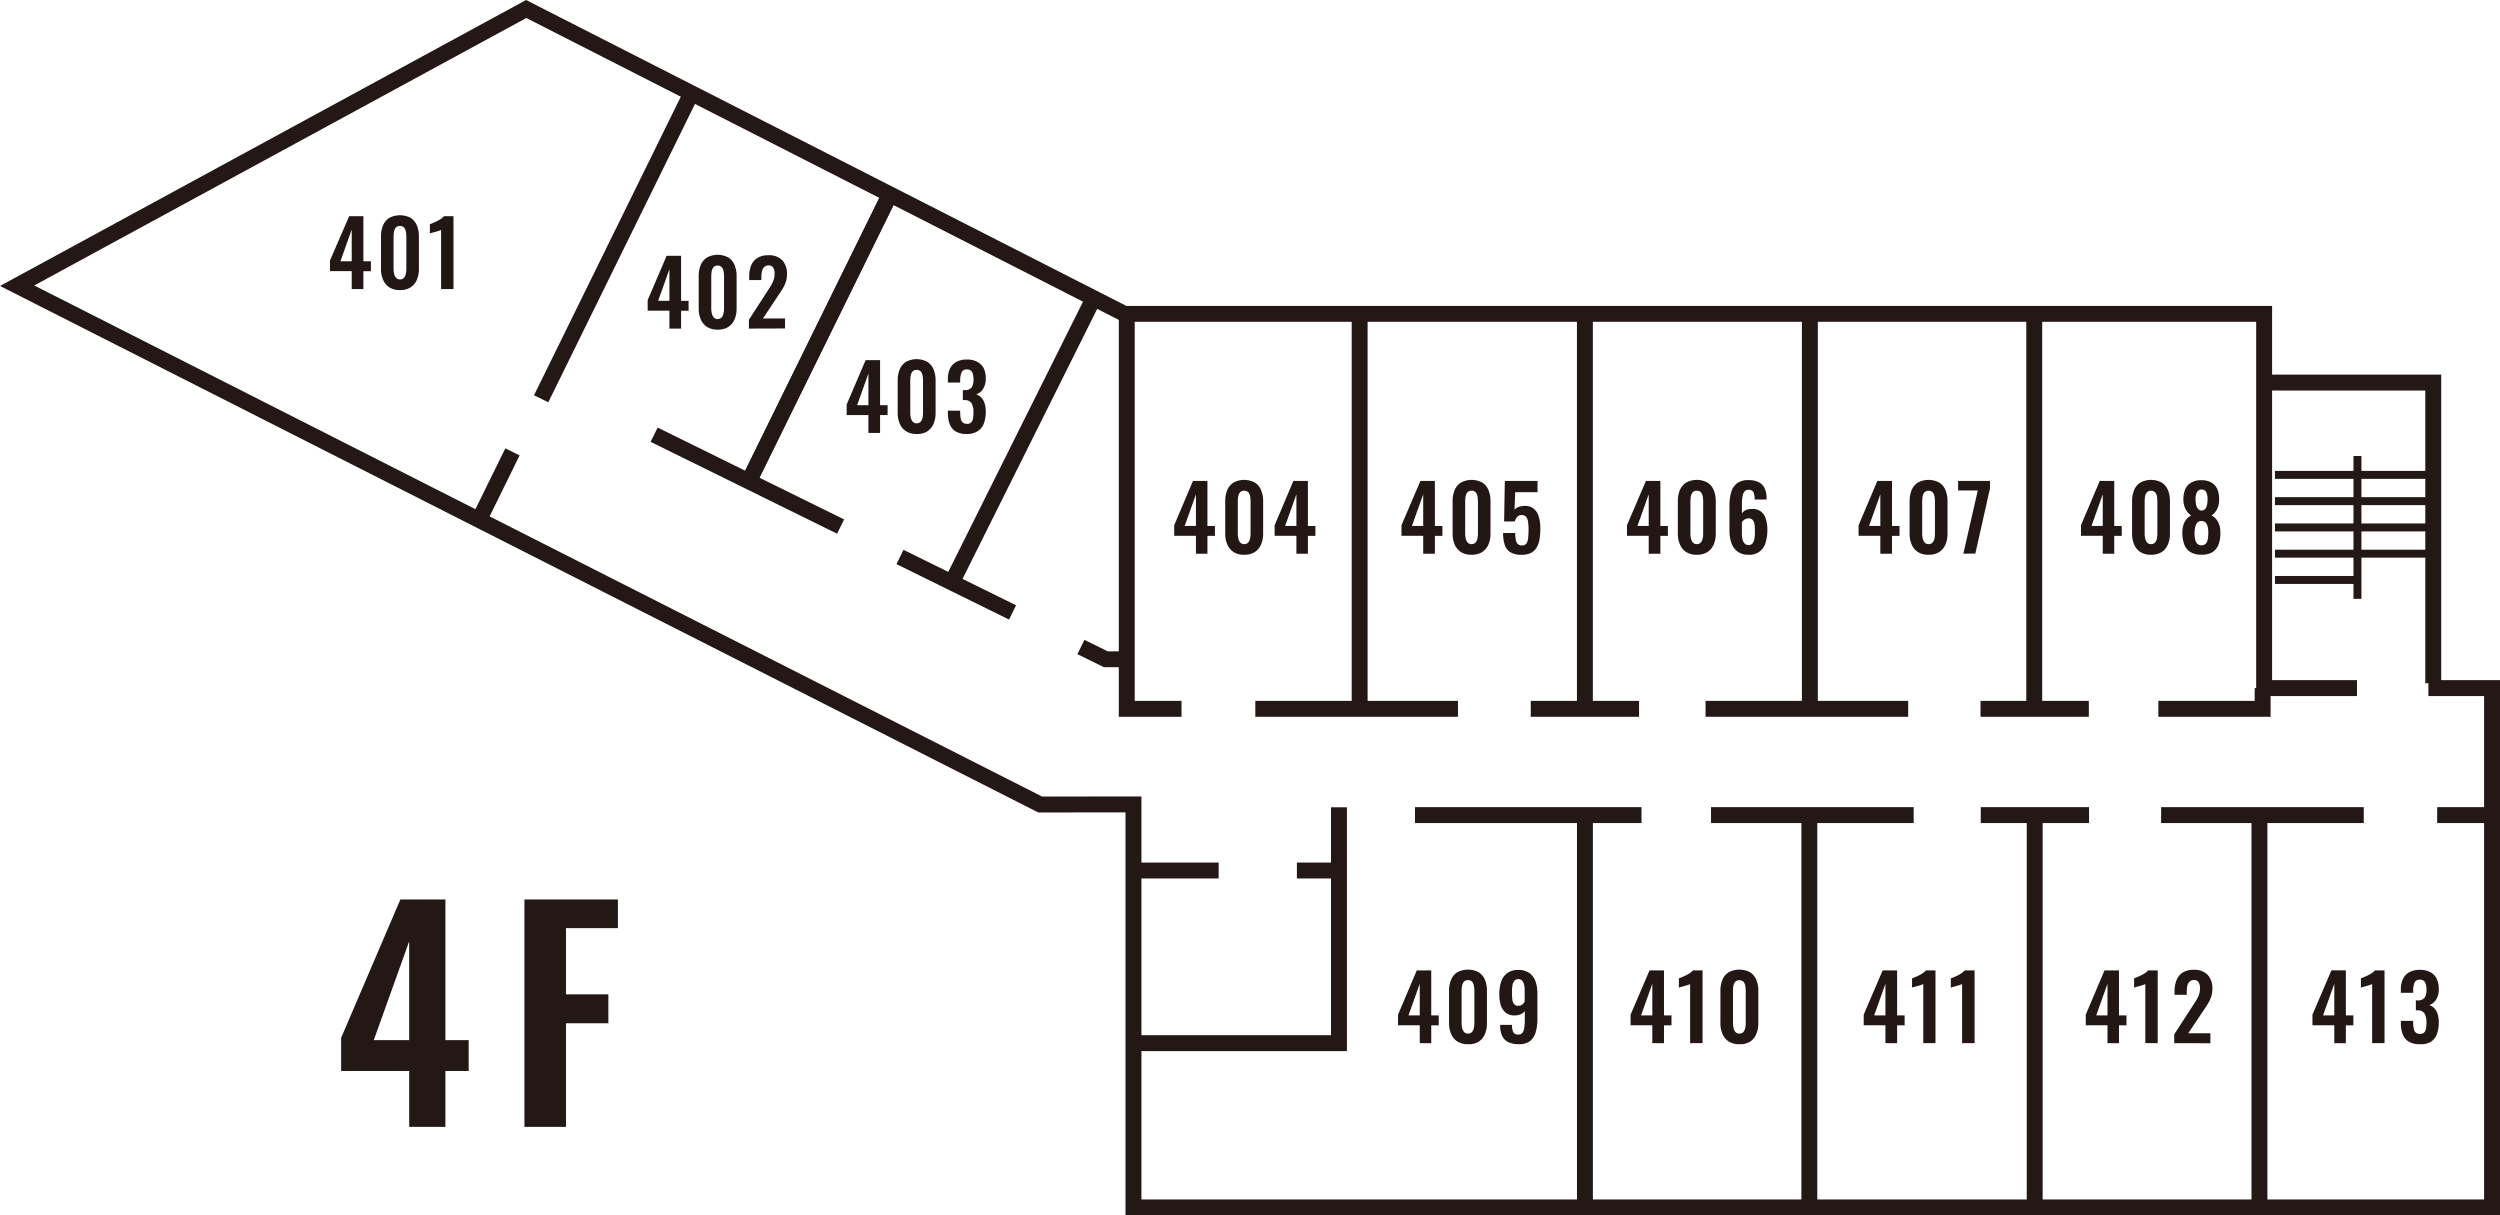 <?xml version="1.0" encoding="utf-8"?><svg xmlns="http://www.w3.org/2000/svg" viewBox="0 0 665.96 323.76"><defs><style>.cls-1,.cls-2{fill:none;stroke:#231815;stroke-miterlimit:10;}.cls-1{stroke-width:4.24px;}.cls-2{stroke-width:2.12px;}.cls-3{fill:#221714;}.cls-4{fill:#231815;}</style></defs><title>4f</title><g id="レイヤー_2" data-name="レイヤー 2"><g id="ROOM下層"><polyline class="cls-1" points="627.86 183.3 603.13 183.3 603.13 83.61 299.54 83.61 140.17 2.4 4.56 76.11 277.09 214.31 301.94 214.28 301.94 321.64 663.84 321.64 663.84 183.3 646.88 183.3"/><line class="cls-1" x1="422.19" y1="83.29" x2="422.19" y2="190.25"/><line class="cls-1" x1="362.19" y1="83.29" x2="362.19" y2="190.25"/><line class="cls-1" x1="541.89" y1="83.29" x2="541.89" y2="190.25"/><polyline class="cls-1" points="314.74 188.82 300.15 188.82 300.15 83.61"/><line class="cls-1" x1="388.38" y1="188.82" x2="334.4" y2="188.82"/><line class="cls-1" x1="482.12" y1="83.29" x2="482.12" y2="190.25"/><line class="cls-1" x1="508.31" y1="188.82" x2="454.33" y2="188.82"/><line class="cls-1" x1="601.88" y1="322.66" x2="601.88" y2="215.69"/><line class="cls-1" x1="575.69" y1="217.13" x2="629.67" y2="217.13"/><line class="cls-1" x1="649.23" y1="217.13" x2="664.56" y2="217.13"/><line class="cls-1" x1="481.98" y1="322.66" x2="481.98" y2="215.69"/><line class="cls-1" x1="455.79" y1="217.13" x2="509.77" y2="217.13"/><line class="cls-1" x1="376.93" y1="217.13" x2="437.27" y2="217.13"/><polyline class="cls-1" points="574.95 188.82 602.73 188.82 602.73 183.3"/><polyline class="cls-1" points="604.43 101.91 648.18 101.91 648.18 182"/><line class="cls-2" x1="627.99" y1="121.47" x2="627.99" y2="159.52"/><line class="cls-1" x1="542.01" y1="217.17" x2="542.01" y2="321.64"/><line class="cls-1" x1="422.2" y1="217.17" x2="422.2" y2="321.64"/><line class="cls-2" x1="606.01" y1="126.5" x2="648" y2="126.5"/><line class="cls-2" x1="606.01" y1="133.5" x2="648" y2="133.5"/><line class="cls-2" x1="606.01" y1="140.5" x2="648" y2="140.5"/><line class="cls-2" x1="606.01" y1="147.49" x2="648" y2="147.49"/><line class="cls-2" x1="606.01" y1="154.49" x2="628.08" y2="154.49"/><polyline class="cls-1" points="356.68 215.05 356.68 277.88 301.94 277.88"/><line class="cls-1" x1="345.47" y1="231.89" x2="356.68" y2="231.89"/><line class="cls-1" x1="301.78" y1="231.89" x2="324.63" y2="231.89"/><line class="cls-1" x1="527.64" y1="217.13" x2="556.49" y2="217.13"/><line class="cls-1" x1="527.58" y1="188.82" x2="556.43" y2="188.82"/><line class="cls-1" x1="407.77" y1="188.82" x2="436.62" y2="188.82"/><line class="cls-1" x1="236.53" y1="52.85" x2="199.47" y2="128.22"/><line class="cls-1" x1="239.74" y1="148.37" x2="269.73" y2="163.14"/><line class="cls-1" x1="174.25" y1="115.8" x2="223.92" y2="140.27"/><line class="cls-1" x1="253.57" y1="155.14" x2="291.33" y2="79.43"/><polyline class="cls-1" points="287.94 172.35 294.58 175.62 300.24 175.62"/><line class="cls-1" x1="236.53" y1="52.85" x2="199.47" y2="128.22"/><line class="cls-1" x1="183.38" y1="26.44" x2="144.15" y2="106.23"/><line class="cls-1" x1="136.51" y1="120.38" x2="127.47" y2="138.77"/><path class="cls-3" d="M93.69,77V72.22H87.9V69.39L93,57.6H96.8v12h2v2.64h-2V77Zm-3-7.4h3V61.16Z"/><path class="cls-3" d="M106.54,77.27a5.08,5.08,0,0,1-2.81-.72,4.41,4.41,0,0,1-1.67-2,7,7,0,0,1-.57-2.92V63.05a7.66,7.66,0,0,1,.54-3,4.34,4.34,0,0,1,1.65-2,6.12,6.12,0,0,1,5.72,0,4.34,4.34,0,0,1,1.65,2,7.66,7.66,0,0,1,.54,3v8.59a7.21,7.21,0,0,1-.56,2.92,4.43,4.43,0,0,1-1.68,2A5.08,5.08,0,0,1,106.54,77.27Zm0-2.85a1.29,1.29,0,0,0,1.1-.46,2.45,2.45,0,0,0,.48-1.1,6.91,6.91,0,0,0,.12-1.27V63.1a8.42,8.42,0,0,0-.11-1.33,2.32,2.32,0,0,0-.46-1.11,1.37,1.37,0,0,0-1.13-.46,1.35,1.35,0,0,0-1.12.46,2.33,2.33,0,0,0-.47,1.11,8.42,8.42,0,0,0-.11,1.33v8.49a6.93,6.93,0,0,0,.13,1.27,2.59,2.59,0,0,0,.5,1.1A1.25,1.25,0,0,0,106.54,74.42Z"/><path class="cls-3" d="M117.5,77V61.26a5.64,5.64,0,0,1-.56.21c-.28.1-.59.19-.92.28l-.92.25a5.21,5.21,0,0,0-.59.19V59.73l.84-.34c.33-.14.69-.31,1.06-.49a8.37,8.37,0,0,0,1.06-.61,4.69,4.69,0,0,0,.8-.69h2.53V77Z"/><path class="cls-3" d="M178.32,87.53V82.76h-5.79V79.94l5.05-11.8h3.85v12h2v2.63h-2v4.77Zm-3-7.4h3V71.71Z"/><path class="cls-3" d="M191.17,87.81a5.16,5.16,0,0,1-2.81-.71,4.55,4.55,0,0,1-1.68-2,7.24,7.24,0,0,1-.56-2.92V73.6a7.62,7.62,0,0,1,.54-3,4.34,4.34,0,0,1,1.65-2,6,6,0,0,1,5.72,0,4.34,4.34,0,0,1,1.65,2,7.62,7.62,0,0,1,.54,3v8.59a7.24,7.24,0,0,1-.56,2.92,4.55,4.55,0,0,1-1.68,2A5.16,5.16,0,0,1,191.17,87.81Zm0-2.84a1.33,1.33,0,0,0,1.1-.46,2.45,2.45,0,0,0,.48-1.1,6.91,6.91,0,0,0,.12-1.27V73.65a8.42,8.42,0,0,0-.11-1.33,2.33,2.33,0,0,0-.47-1.11,1.32,1.32,0,0,0-1.12-.46,1.34,1.34,0,0,0-1.13.46,2.42,2.42,0,0,0-.46,1.11,8.42,8.42,0,0,0-.11,1.33v8.49a6.15,6.15,0,0,0,.13,1.27,2.58,2.58,0,0,0,.49,1.1A1.31,1.31,0,0,0,191.17,85Z"/><path class="cls-3" d="M199.5,87.53V85.18l4.78-7.39,1-1.56a8.47,8.47,0,0,0,.76-1.54,5,5,0,0,0,.3-1.76,3,3,0,0,0-.38-1.65,1.36,1.36,0,0,0-1.2-.58,1.66,1.66,0,0,0-1.2.43,2.3,2.3,0,0,0-.58,1.13,6.59,6.59,0,0,0-.16,1.53v.81h-3.25v-.86a8.24,8.24,0,0,1,.51-3,4.28,4.28,0,0,1,1.64-2,5.29,5.29,0,0,1,2.94-.74,4.84,4.84,0,0,1,3.74,1.34A5.27,5.27,0,0,1,209.64,73a6.72,6.72,0,0,1-.33,2.17,9.53,9.53,0,0,1-.89,1.85c-.37.59-.76,1.2-1.19,1.82l-4,6h5.89v2.66Z"/><path class="cls-3" d="M231.33,115.32v-4.76h-5.79v-2.82l5.05-11.8h3.85v12h2v2.63h-2v4.76Zm-3-7.39h3V99.51Z"/><path class="cls-3" d="M244.18,115.61a5.08,5.08,0,0,1-2.81-.72,4.47,4.47,0,0,1-1.68-2,7.24,7.24,0,0,1-.56-2.92V101.4a7.62,7.62,0,0,1,.54-3,4.34,4.34,0,0,1,1.65-2,6,6,0,0,1,5.72,0,4.34,4.34,0,0,1,1.65,2,7.62,7.62,0,0,1,.54,3V110a7.24,7.24,0,0,1-.56,2.92,4.47,4.47,0,0,1-1.68,2A5.08,5.08,0,0,1,244.18,115.61Zm0-2.85a1.33,1.33,0,0,0,1.1-.45,2.45,2.45,0,0,0,.48-1.1,6.91,6.91,0,0,0,.12-1.27v-8.49a8.42,8.42,0,0,0-.11-1.33A2.33,2.33,0,0,0,245.3,99a1.32,1.32,0,0,0-1.12-.46,1.34,1.34,0,0,0-1.13.46,2.42,2.42,0,0,0-.46,1.11,8.42,8.42,0,0,0-.11,1.33v8.49a6.15,6.15,0,0,0,.13,1.27,2.58,2.58,0,0,0,.49,1.1A1.3,1.3,0,0,0,244.18,112.76Z"/><path class="cls-3" d="M257.51,115.61a5.57,5.57,0,0,1-2.93-.68A3.88,3.88,0,0,1,253,113a8,8,0,0,1-.5-2.93v-.67h3.28V110a8.33,8.33,0,0,0,.16,1.56,1.77,1.77,0,0,0,.54,1,1.62,1.62,0,0,0,1.09.34,1.51,1.51,0,0,0,1.11-.36,1.92,1.92,0,0,0,.51-1.06,9.68,9.68,0,0,0,.13-1.65,4.88,4.88,0,0,0-.47-2.33,2,2,0,0,0-1.81-.92h-.55v-2.66H257a2.19,2.19,0,0,0,1.82-.7,3.81,3.81,0,0,0,.5-2.19,4.22,4.22,0,0,0-.37-1.92,1.47,1.47,0,0,0-1.43-.69,1.35,1.35,0,0,0-1.37.76,5.08,5.08,0,0,0-.37,2v.72h-3.28v-.93a6.22,6.22,0,0,1,.58-2.82,4.14,4.14,0,0,1,1.72-1.77,5.69,5.69,0,0,1,2.72-.61,5.86,5.86,0,0,1,2.78.6A4,4,0,0,1,262,98a6,6,0,0,1,.59,2.78,5.1,5.1,0,0,1-.72,2.83,3.29,3.29,0,0,1-1.84,1.43,3.25,3.25,0,0,1,1.34.83,3.94,3.94,0,0,1,.89,1.53,7,7,0,0,1,.33,2.29,9,9,0,0,1-.49,3.07,4.13,4.13,0,0,1-1.61,2.07A5.26,5.26,0,0,1,257.51,115.61Z"/><path class="cls-3" d="M318.58,147.5v-4.77h-5.79v-2.82l5-11.8h3.85v12h2v2.63h-2v4.77Zm-3-7.4h3v-8.42Z"/><path class="cls-3" d="M331.43,147.78a5.16,5.16,0,0,1-2.81-.71,4.47,4.47,0,0,1-1.67-2,7.08,7.08,0,0,1-.57-2.92v-8.59a7.62,7.62,0,0,1,.54-3,4.34,4.34,0,0,1,1.65-2,6,6,0,0,1,5.72,0,4.34,4.34,0,0,1,1.65,2,7.62,7.62,0,0,1,.54,3v8.59a7.24,7.24,0,0,1-.56,2.92,4.49,4.49,0,0,1-1.68,2A5.14,5.14,0,0,1,331.43,147.78Zm0-2.84a1.32,1.32,0,0,0,1.1-.46,2.45,2.45,0,0,0,.48-1.1,6.91,6.91,0,0,0,.12-1.27v-8.49a7.39,7.39,0,0,0-.11-1.33,2.32,2.32,0,0,0-.46-1.11,1.34,1.34,0,0,0-1.13-.46,1.32,1.32,0,0,0-1.12.46,2.33,2.33,0,0,0-.47,1.11,8.42,8.42,0,0,0-.11,1.33v8.49a6.93,6.93,0,0,0,.13,1.27,2.59,2.59,0,0,0,.5,1.1A1.29,1.29,0,0,0,331.43,144.94Z"/><path class="cls-3" d="M345.34,147.5v-4.77h-5.8v-2.82l5-11.8h3.86v12h2v2.63h-2v4.77Zm-3-7.4h3v-8.42Z"/><path class="cls-3" d="M379.12,147.5v-4.77h-5.79v-2.82l5.05-11.8h3.85v12h2v2.63h-2v4.77Zm-3-7.4h3v-8.42Z"/><path class="cls-3" d="M392,147.78a5.16,5.16,0,0,1-2.81-.71,4.55,4.55,0,0,1-1.68-2,7.24,7.24,0,0,1-.56-2.92v-8.59a7.62,7.62,0,0,1,.54-3,4.34,4.34,0,0,1,1.65-2,6,6,0,0,1,5.72,0,4.34,4.34,0,0,1,1.65,2,7.62,7.62,0,0,1,.54,3v8.59a7.24,7.24,0,0,1-.56,2.92,4.55,4.55,0,0,1-1.68,2A5.16,5.16,0,0,1,392,147.78Zm0-2.84a1.32,1.32,0,0,0,1.1-.46,2.45,2.45,0,0,0,.48-1.1,6.91,6.91,0,0,0,.12-1.27v-8.49a8.42,8.42,0,0,0-.11-1.33,2.42,2.42,0,0,0-.46-1.11,1.34,1.34,0,0,0-1.13-.46,1.32,1.32,0,0,0-1.12.46,2.33,2.33,0,0,0-.47,1.11,8.42,8.42,0,0,0-.11,1.33v8.49a6.93,6.93,0,0,0,.13,1.27,2.58,2.58,0,0,0,.49,1.1A1.31,1.31,0,0,0,392,144.94Z"/><path class="cls-3" d="M405.28,147.78a5.42,5.42,0,0,1-3-.71,3.68,3.68,0,0,1-1.47-2,10.56,10.56,0,0,1-.41-3.09h3.23a9.88,9.88,0,0,0,.14,1.74,2.19,2.19,0,0,0,.52,1.17,1.48,1.48,0,0,0,1.16.4,1.31,1.31,0,0,0,1.19-.54,3.38,3.38,0,0,0,.44-1.51c.06-.65.1-1.4.1-2.26a12.42,12.42,0,0,0-.14-2,2.58,2.58,0,0,0-.51-1.31,1.46,1.46,0,0,0-1.2-.46,1.55,1.55,0,0,0-1.15.46,3,3,0,0,0-.67,1.24h-2.84l.19-10.8h8.71v3h-5.94l-.19,4.67a2.54,2.54,0,0,1,1-.7,5.13,5.13,0,0,1,1.52-.31,3.72,3.72,0,0,1,2.49.65,4.12,4.12,0,0,1,1.41,2.08,10.11,10.11,0,0,1,.46,3.25,19,19,0,0,1-.2,2.83,6.31,6.31,0,0,1-.76,2.23,3.79,3.79,0,0,1-1.54,1.48A5.49,5.49,0,0,1,405.28,147.78Z"/><path class="cls-3" d="M439.19,147.5v-4.77H433.4v-2.82l5.05-11.8h3.85v12h2v2.63h-2v4.77Zm-3-7.4h3v-8.42Z"/><path class="cls-3" d="M452,147.78a5.16,5.16,0,0,1-2.81-.71,4.47,4.47,0,0,1-1.67-2,7.08,7.08,0,0,1-.57-2.92v-8.59a7.62,7.62,0,0,1,.54-3,4.34,4.34,0,0,1,1.65-2,6,6,0,0,1,5.72,0,4.34,4.34,0,0,1,1.65,2,7.62,7.62,0,0,1,.54,3v8.59a7.24,7.24,0,0,1-.56,2.92,4.49,4.49,0,0,1-1.68,2A5.16,5.16,0,0,1,452,147.78Zm0-2.84a1.32,1.32,0,0,0,1.1-.46,2.45,2.45,0,0,0,.48-1.1,6.91,6.91,0,0,0,.12-1.27v-8.49a8.42,8.42,0,0,0-.11-1.33,2.32,2.32,0,0,0-.46-1.11,1.34,1.34,0,0,0-1.13-.46,1.32,1.32,0,0,0-1.12.46,2.33,2.33,0,0,0-.47,1.11,8.42,8.42,0,0,0-.11,1.33v8.49a6.93,6.93,0,0,0,.13,1.27,2.59,2.59,0,0,0,.5,1.1A1.27,1.27,0,0,0,452,144.94Z"/><path class="cls-3" d="M465.78,147.76a4.46,4.46,0,0,1-4.56-3.12,9.76,9.76,0,0,1-.52-3.25V134.6a12.36,12.36,0,0,1,.44-3.41,4.54,4.54,0,0,1,1.53-2.41,4.79,4.79,0,0,1,3.08-.88,6,6,0,0,1,2.77.56,3.4,3.4,0,0,1,1.56,1.64,6.19,6.19,0,0,1,.51,2.66.81.81,0,0,0,0,.15.92.92,0,0,1,0,.16h-3.18a4.76,4.76,0,0,0-.31-1.94,1.35,1.35,0,0,0-1.34-.65,1.39,1.39,0,0,0-1,.38,2.55,2.55,0,0,0-.56,1.26,12,12,0,0,0-.18,2.33v2.33a2.28,2.28,0,0,1,1-.88,3.73,3.73,0,0,1,1.59-.32,3.8,3.8,0,0,1,2.49.69,4,4,0,0,1,1.3,2,9.55,9.55,0,0,1,.4,2.9,11.08,11.08,0,0,1-.48,3.38,4.33,4.33,0,0,1-4.57,3.22Zm0-2.56a1.28,1.28,0,0,0,1.05-.43,2.66,2.66,0,0,0,.51-1.2,10.41,10.41,0,0,0,.14-1.79c0-.71,0-1.33-.08-1.88a2.71,2.71,0,0,0-.45-1.32,1.38,1.38,0,0,0-1.19-.49,1.76,1.76,0,0,0-.76.16,1.9,1.9,0,0,0-.59.39,2.42,2.42,0,0,0-.4.48v3a6.6,6.6,0,0,0,.16,1.51,2.24,2.24,0,0,0,.55,1.11A1.37,1.37,0,0,0,465.8,145.2Z"/><path class="cls-3" d="M500.89,147.5v-4.77H495.1v-2.82l5-11.8H504v12h2v2.63h-2v4.77Zm-3-7.4h3v-8.42Z"/><path class="cls-3" d="M513.74,147.78a5.16,5.16,0,0,1-2.81-.71,4.55,4.55,0,0,1-1.68-2,7.24,7.24,0,0,1-.56-2.92v-8.59a7.62,7.62,0,0,1,.54-3,4.34,4.34,0,0,1,1.65-2,6,6,0,0,1,5.72,0,4.34,4.34,0,0,1,1.65,2,7.62,7.62,0,0,1,.54,3v8.59a7.24,7.24,0,0,1-.56,2.92,4.55,4.55,0,0,1-1.68,2A5.16,5.16,0,0,1,513.74,147.78Zm0-2.84a1.32,1.32,0,0,0,1.1-.46,2.45,2.45,0,0,0,.48-1.1,6.91,6.91,0,0,0,.12-1.27v-8.49a8.42,8.42,0,0,0-.11-1.33,2.33,2.33,0,0,0-.47-1.11,1.59,1.59,0,0,0-2.24,0,2.33,2.33,0,0,0-.47,1.11,8.42,8.42,0,0,0-.11,1.33v8.49a6.15,6.15,0,0,0,.13,1.27,2.58,2.58,0,0,0,.49,1.1A1.31,1.31,0,0,0,513.74,144.94Z"/><path class="cls-3" d="M523,147.5l3.85-16.85h-5.24v-2.54h8.49v2l-3.9,17.35Z"/><path class="cls-3" d="M560.14,147.5v-4.77h-5.8v-2.82l5-11.8h3.86v12h2v2.63h-2v4.77Zm-3-7.4h3v-8.42Z"/><path class="cls-3" d="M573,147.78a5.2,5.2,0,0,1-2.82-.71,4.47,4.47,0,0,1-1.67-2,7.08,7.08,0,0,1-.56-2.92v-8.59a7.62,7.62,0,0,1,.54-3,4.22,4.22,0,0,1,1.65-2,6,6,0,0,1,5.72,0,4.34,4.34,0,0,1,1.65,2,7.62,7.62,0,0,1,.53,3v8.59a7.08,7.08,0,0,1-.56,2.92,4.47,4.47,0,0,1-1.67,2A5.16,5.16,0,0,1,573,147.78Zm0-2.84a1.33,1.33,0,0,0,1.1-.46,2.45,2.45,0,0,0,.48-1.1,7.88,7.88,0,0,0,.11-1.27v-8.49a8.42,8.42,0,0,0-.1-1.33,2.43,2.43,0,0,0-.47-1.11,1.61,1.61,0,0,0-2.25,0,2.43,2.43,0,0,0-.47,1.11,8.42,8.42,0,0,0-.1,1.33v8.49a6.15,6.15,0,0,0,.13,1.27,2.58,2.58,0,0,0,.49,1.1A1.31,1.31,0,0,0,573,144.94Z"/><path class="cls-3" d="M586.43,147.76a5.32,5.32,0,0,1-3-.74,4.11,4.11,0,0,1-1.61-2.07,9.06,9.06,0,0,1-.48-3.08,7.36,7.36,0,0,1,.16-1.54,5.36,5.36,0,0,1,.45-1.28,4.72,4.72,0,0,1,.73-1,4,4,0,0,1,1-.73,4.74,4.74,0,0,1-1.45-1.64,5.42,5.42,0,0,1-.61-2.64,6.77,6.77,0,0,1,.51-2.74,3.76,3.76,0,0,1,1.59-1.77,5.34,5.34,0,0,1,2.68-.61,5.24,5.24,0,0,1,2.68.62,3.81,3.81,0,0,1,1.57,1.77,6.41,6.41,0,0,1,.49,2.73,5.65,5.65,0,0,1-.58,2.65,4.65,4.65,0,0,1-1.43,1.63,3.74,3.74,0,0,1,1,.73,4.4,4.4,0,0,1,.73,1,5.37,5.37,0,0,1,.46,1.28,7.38,7.38,0,0,1,.15,1.54A8.61,8.61,0,0,1,591,145a4.22,4.22,0,0,1-1.61,2.07A5.32,5.32,0,0,1,586.43,147.76Zm0-2.51a1.45,1.45,0,0,0,1.19-.48,2.52,2.52,0,0,0,.51-1.21,9.29,9.29,0,0,0,.12-1.5,6.67,6.67,0,0,0-.12-1.56,2.57,2.57,0,0,0-.54-1.24,1.44,1.44,0,0,0-1.16-.47,1.4,1.4,0,0,0-1.13.47,2.69,2.69,0,0,0-.55,1.22,7.36,7.36,0,0,0-.16,1.58,8.4,8.4,0,0,0,.13,1.51,2.46,2.46,0,0,0,.54,1.21A1.47,1.47,0,0,0,586.43,145.25Zm0-9.26a1.3,1.3,0,0,0,1-.42,2.45,2.45,0,0,0,.49-1.09,7.55,7.55,0,0,0,.14-1.58,4,4,0,0,0-.36-1.8,1.26,1.26,0,0,0-1.22-.69,1.31,1.31,0,0,0-1.23.69,3.62,3.62,0,0,0-.39,1.77,7.7,7.7,0,0,0,.15,1.6,2.45,2.45,0,0,0,.52,1.1A1.32,1.32,0,0,0,586.43,136Z"/><path class="cls-3" d="M378.2,277.88v-4.76h-5.79v-2.83l5-11.8h3.85v12h2v2.64h-2v4.76Zm-3-7.4h3v-8.42Z"/><path class="cls-3" d="M391.05,278.16a5.08,5.08,0,0,1-2.81-.71,4.41,4.41,0,0,1-1.67-2,7.08,7.08,0,0,1-.57-2.92V264a7.62,7.62,0,0,1,.54-3,4.34,4.34,0,0,1,1.65-2,6.12,6.12,0,0,1,5.72,0,4.34,4.34,0,0,1,1.65,2,7.62,7.62,0,0,1,.54,3v8.59a7.24,7.24,0,0,1-.56,2.92,4.43,4.43,0,0,1-1.68,2A5.08,5.08,0,0,1,391.05,278.16Zm0-2.84a1.29,1.29,0,0,0,1.1-.46,2.45,2.45,0,0,0,.48-1.1,6.91,6.91,0,0,0,.12-1.27V264a8.42,8.42,0,0,0-.11-1.33,2.32,2.32,0,0,0-.46-1.11,1.34,1.34,0,0,0-1.13-.46,1.32,1.32,0,0,0-1.12.46,2.33,2.33,0,0,0-.47,1.11,8.42,8.42,0,0,0-.11,1.33v8.49a6.93,6.93,0,0,0,.13,1.27,2.59,2.59,0,0,0,.5,1.1A1.25,1.25,0,0,0,391.05,275.32Z"/><path class="cls-3" d="M404.45,278.14a5.87,5.87,0,0,1-2.75-.57,3.53,3.53,0,0,1-1.58-1.68,6.51,6.51,0,0,1-.5-2.68V273h3.16a4.45,4.45,0,0,0,.32,1.94,1.39,1.39,0,0,0,1.38.64,1.28,1.28,0,0,0,1-.38,2.55,2.55,0,0,0,.53-1.27,13,13,0,0,0,.17-2.32v-2.32a2.26,2.26,0,0,1-1,.86,4.06,4.06,0,0,1-1.6.34,3.74,3.74,0,0,1-2.48-.73,4.25,4.25,0,0,1-1.32-2,10.07,10.07,0,0,1-.39-2.92,10.33,10.33,0,0,1,.5-3.36,4.61,4.61,0,0,1,1.63-2.27,4.79,4.79,0,0,1,2.94-.83,4.94,4.94,0,0,1,2.92.8,4.55,4.55,0,0,1,1.64,2.21,9.53,9.53,0,0,1,.52,3.24v6.86a12.23,12.23,0,0,1-.45,3.43,4.65,4.65,0,0,1-1.53,2.42A4.75,4.75,0,0,1,404.45,278.14Zm0-10.22a1.6,1.6,0,0,0,1.06-.33,3.28,3.28,0,0,0,.64-.72v-3a7.05,7.05,0,0,0-.15-1.52,2.3,2.3,0,0,0-.51-1.1,1.36,1.36,0,0,0-1.07-.42,1.3,1.3,0,0,0-1,.43,2.38,2.38,0,0,0-.51,1.19,9.46,9.46,0,0,0-.15,1.8,17.42,17.42,0,0,0,.09,1.86,2.59,2.59,0,0,0,.44,1.33A1.38,1.38,0,0,0,404.48,267.92Z"/><path class="cls-3" d="M440.15,277.88v-4.76h-5.79v-2.83l5.05-11.8h3.85v12h2v2.64h-2v4.76Zm-3-7.4h3v-8.42Z"/><path class="cls-3" d="M450.22,277.88V262.16a5.64,5.64,0,0,1-.56.21c-.28.1-.59.19-.92.28l-.92.25a5.21,5.21,0,0,0-.59.19v-2.47q.34-.12.84-.33c.33-.14.69-.31,1.06-.49a8.37,8.37,0,0,0,1.06-.61,4.31,4.31,0,0,0,.8-.7h2.54v19.39Z"/><path class="cls-3" d="M463.34,278.16a5.11,5.11,0,0,1-2.82-.71,4.41,4.41,0,0,1-1.67-2,7.08,7.08,0,0,1-.56-2.92V264a7.62,7.62,0,0,1,.54-3,4.28,4.28,0,0,1,1.65-2,6.12,6.12,0,0,1,5.72,0,4.34,4.34,0,0,1,1.65,2,7.62,7.62,0,0,1,.54,3v8.59a7.08,7.08,0,0,1-.57,2.92,4.41,4.41,0,0,1-1.67,2A5.08,5.08,0,0,1,463.34,278.16Zm0-2.84a1.31,1.31,0,0,0,1.1-.46,2.45,2.45,0,0,0,.48-1.1,7.88,7.88,0,0,0,.11-1.27V264a8.42,8.42,0,0,0-.1-1.33,2.33,2.33,0,0,0-.47-1.11,1.61,1.61,0,0,0-2.25,0,2.43,2.43,0,0,0-.47,1.11,8.42,8.42,0,0,0-.1,1.33v8.49a6.15,6.15,0,0,0,.13,1.27,2.58,2.58,0,0,0,.49,1.1A1.28,1.28,0,0,0,463.34,275.32Z"/><path class="cls-3" d="M502.25,277.88v-4.76h-5.79v-2.83l5.05-11.8h3.85v12h2v2.64h-2v4.76Zm-3-7.4h3v-8.42Z"/><path class="cls-3" d="M512.33,277.88V262.16c-.1,0-.28.12-.56.21s-.59.19-.92.28l-.93.25a4.87,4.87,0,0,0-.58.19v-2.47l.84-.33c.33-.14.68-.31,1.06-.49a8.24,8.24,0,0,0,1-.61,3.75,3.75,0,0,0,.8-.7h2.54v19.39Z"/><path class="cls-3" d="M522.67,277.88V262.16c-.1,0-.29.12-.57.21s-.58.19-.92.28l-.92.25a6,6,0,0,0-.59.19v-2.47q.35-.12.84-.33c.34-.14.69-.31,1.07-.49a9,9,0,0,0,1-.61,4,4,0,0,0,.8-.7H526v19.39Z"/><path class="cls-3" d="M561.4,277.88v-4.76h-5.79v-2.83l5-11.8h3.85v12h2v2.64h-2v4.76Zm-3-7.4h3v-8.42Z"/><path class="cls-3" d="M571.48,277.88V262.16c-.1,0-.28.12-.56.21s-.59.19-.93.28l-.92.25a4.87,4.87,0,0,0-.58.19v-2.47l.83-.33c.34-.14.69-.31,1.07-.49a9,9,0,0,0,1.05-.61,3.75,3.75,0,0,0,.8-.7h2.54v19.39Z"/><path class="cls-3" d="M579.18,277.88v-2.35l4.79-7.39q.53-.81,1-1.56a8.52,8.52,0,0,0,.77-1.54,5,5,0,0,0,.3-1.76,2.92,2.92,0,0,0-.39-1.65,1.32,1.32,0,0,0-1.19-.57,1.62,1.62,0,0,0-1.2.43,2.24,2.24,0,0,0-.59,1.12,7.22,7.22,0,0,0-.15,1.53V265h-3.26v-.87a8.27,8.27,0,0,1,.52-3,4.27,4.27,0,0,1,1.64-2.05,5.29,5.29,0,0,1,2.94-.74,4.86,4.86,0,0,1,3.73,1.34,5.27,5.27,0,0,1,1.25,3.73,6.46,6.46,0,0,1-.34,2.17,8.94,8.94,0,0,1-.88,1.85c-.37.59-.77,1.2-1.2,1.82l-4,6h5.89v2.66Z"/><path class="cls-3" d="M621.82,277.88v-4.76H616v-2.83l5.05-11.8h3.85v12h2v2.64h-2v4.76Zm-3-7.4h3v-8.42Z"/><path class="cls-3" d="M631.9,277.88V262.16c-.1,0-.29.12-.57.21s-.58.19-.92.28l-.92.25a4.87,4.87,0,0,0-.58.19v-2.47l.83-.33c.34-.14.69-.31,1.07-.49a9,9,0,0,0,1.05-.61,3.75,3.75,0,0,0,.8-.7h2.54v19.39Z"/><path class="cls-3" d="M644.6,278.16a5.5,5.5,0,0,1-2.93-.68,3.86,3.86,0,0,1-1.61-1.94,7.71,7.71,0,0,1-.51-2.93v-.67h3.28v.58a8.23,8.23,0,0,0,.17,1.55,1.77,1.77,0,0,0,.54,1,1.58,1.58,0,0,0,1.09.34,1.54,1.54,0,0,0,1.11-.36,1.92,1.92,0,0,0,.5-1,8.9,8.9,0,0,0,.13-1.65,4.94,4.94,0,0,0-.46-2.34,2,2,0,0,0-1.81-.92h-.55v-2.65h.5a2.2,2.2,0,0,0,1.82-.71,3.71,3.71,0,0,0,.5-2.19,4.05,4.05,0,0,0-.37-1.91,1.44,1.44,0,0,0-1.42-.7,1.36,1.36,0,0,0-1.38.77,5.17,5.17,0,0,0-.37,2v.72h-3.28v-.93a6.17,6.17,0,0,1,.59-2.81,4,4,0,0,1,1.71-1.77,5.62,5.62,0,0,1,2.73-.61,6,6,0,0,1,2.78.59,4.1,4.1,0,0,1,1.71,1.74,6.06,6.06,0,0,1,.58,2.79,5,5,0,0,1-.72,2.82,3.32,3.32,0,0,1-1.84,1.44,3.17,3.17,0,0,1,1.34.82,4.08,4.08,0,0,1,.9,1.53,7.31,7.31,0,0,1,.32,2.29,8.75,8.75,0,0,1-.49,3.07,4.12,4.12,0,0,1-1.6,2.07A5.21,5.21,0,0,1,644.6,278.16Z"/><path class="cls-4" d="M109,300.18V285.3H90.87v-8.83l15.78-36.86h12v37.46h6.2v8.23h-6.2v14.88Zm-9.43-23.11H109V250.75Z"/><path class="cls-4" d="M139.7,300.18V239.61h24.9v7.63H150.77v17.64h11.29v7.7H150.77v27.6Z"/></g></g></svg>